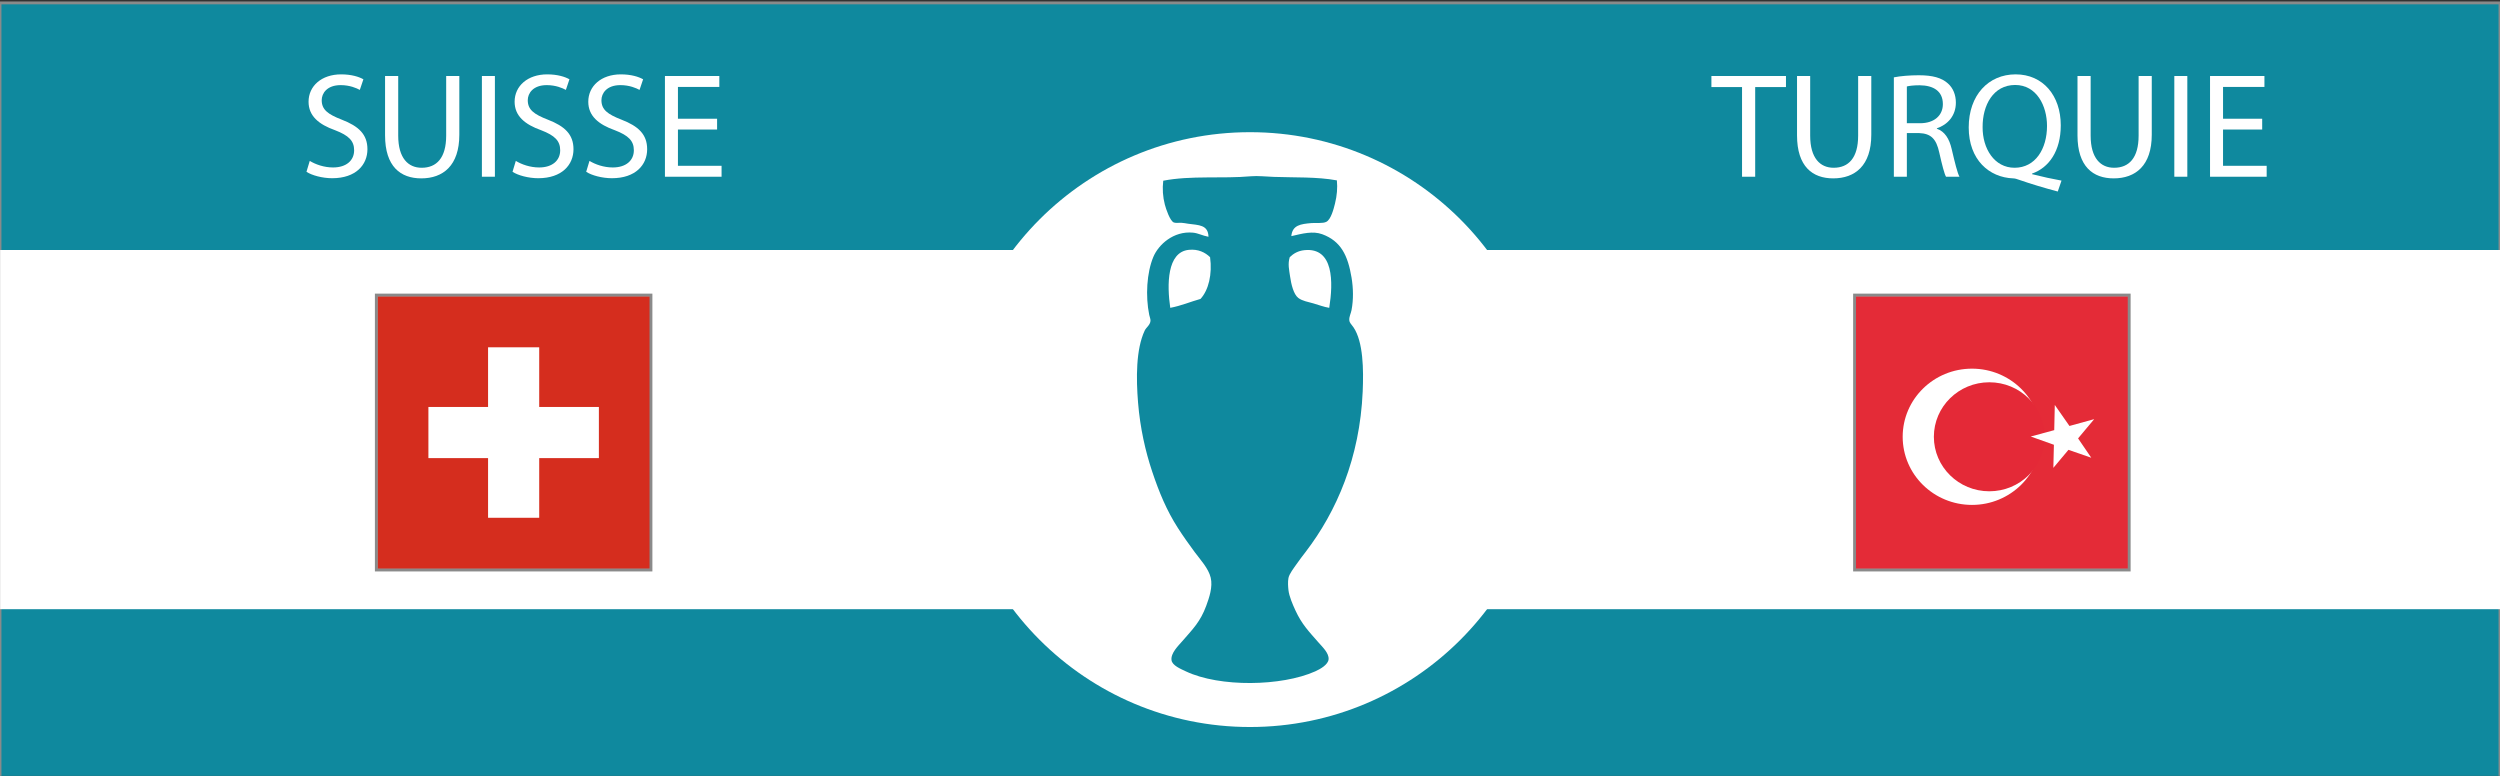 <?xml version="1.0" encoding="utf-8"?>
<!-- Generator: Adobe Illustrator 16.0.0, SVG Export Plug-In . SVG Version: 6.00 Build 0)  -->
<!DOCTYPE svg PUBLIC "-//W3C//DTD SVG 1.1//EN" "http://www.w3.org/Graphics/SVG/1.1/DTD/svg11.dtd">
<svg version="1.1" id="Fond_bleu" xmlns="http://www.w3.org/2000/svg" xmlns:xlink="http://www.w3.org/1999/xlink" x="0px" y="0px"
	 width="870px" height="270px" viewBox="0 0 870 270" enable-background="new 0 0 870 270" xml:space="preserve">
<rect x="0" y="0" width="870" height="270" fill="#333333" stroke="none"/>
<rect y="1" fill="#0F899E" stroke="#8A8A8A" stroke-miterlimit="10" width="870" height="270"/>
<rect x="0.042" y="87" fill="#FFFFFF" width="869.958" height="125"/>
<circle fill="#FFFFFF" cx="435" cy="149.5" r="103.5"/>
<path fill-rule="evenodd" clip-rule="evenodd" fill="#0F899E" d="M465.237,62.775c0.259,2.625,0.025,5.318-0.666,8.094
	c-0.448,1.802-1.384,5.482-2.993,6.32c-1.249,0.651-3.597,0.303-5.212,0.443c-3.698,0.322-6.632,0.684-6.985,4.546
	c3.896-0.904,7.48-1.869,10.756-0.666c6.476,2.379,8.915,7.338,10.2,15.079c0.623,3.753,0.69,7.668,0,11.31
	c-0.234,1.24-0.891,2.32-0.776,3.548c0.09,0.964,0.799,1.494,1.442,2.439c3.437,5.055,3.545,14.79,3.215,22.397
	c-1.002,23.083-9.074,41.692-19.847,55.771c-0.993,1.298-2.119,2.731-3.216,4.324c-0.92,1.336-2.48,3.297-2.771,4.767
	c-0.259,1.307-0.126,3.132,0,4.214c0.252,2.176,1.426,4.904,2.439,7.097c2.231,4.826,4.646,7.271,7.983,11.087
	c1.366,1.563,3.721,3.743,3.547,5.877c-0.15,1.861-2.868,3.413-4.656,4.214c-11.685,5.228-33.23,5.584-45.016,0
	c-1.879-0.891-4.734-2.056-4.989-3.881c-0.342-2.443,2.325-4.986,3.769-6.652c3.608-4.164,6.247-6.678,8.315-12.309
	c1.033-2.813,2.317-6.533,1.553-9.757c-0.773-3.258-3.633-6.286-5.545-8.87c-2.007-2.715-4.104-5.661-5.875-8.427
	c-3.946-6.152-6.565-12.486-8.981-19.735c-2.326-6.979-4.16-15.037-4.879-23.838c-0.686-8.395-0.782-18.617,2.329-25.169
	c0.482-1.018,1.862-1.868,1.995-3.327c0.056-0.606-0.296-1.385-0.443-2.106c-1.33-6.503-0.878-14.675,1.442-20.18
	c1.804-4.281,7.027-9.053,13.748-8.426c1.907,0.178,3.254,1.03,5.433,1.441c-0.108-4.232-3.425-4.039-7.097-4.546
	c-0.758-0.104-1.593-0.306-2.438-0.333c-0.931-0.028-1.898,0.164-2.549-0.11c-1.308-0.551-2.687-4.619-3.104-6.209
	c-0.71-2.699-0.888-5.56-0.555-8.315c9.686-1.882,20.393-0.637,30.6-1.553c2.204-0.197,5.268,0.122,7.873,0.222
	C450.291,61.825,458.336,61.481,465.237,62.775z M417.781,104.022c2.802-3.047,4.137-8.587,3.327-14.525
	c-1.71-1.661-4.135-2.89-7.429-2.55c-7.592,0.784-7.6,12.138-6.431,20.179C411.074,106.406,414.234,105.019,417.781,104.022z
	 M453.928,87.058c-2.168,0.224-3.778,1.146-5.101,2.439c-0.724,2.334-0.208,4.426,0.11,6.653c0.401,2.798,1.225,6.28,2.884,7.54
	c1.408,1.07,3.436,1.372,5.211,1.885c1.838,0.531,3.605,1.224,5.543,1.552C463.983,98.271,464.199,85.997,453.928,87.058z"/>
<g id="Turquie_4_">
	<path fill="#E42B37" d="M645.711,103.059h94.924v94.927h-94.924V103.059z"/>
	<path fill="#FFFFFF" d="M710.372,152.001c0,13.093-10.798,23.708-24.12,23.708s-24.121-10.615-24.121-23.708
		c0-13.097,10.799-23.709,24.121-23.709S710.372,138.906,710.372,152.001z"/>
	<path fill="#E42937" d="M711.579,152c0,10.474-8.64,18.967-19.297,18.967s-19.296-8.493-19.296-18.967
		c0-10.477,8.639-18.968,19.296-18.968S711.579,141.523,711.579,152L711.579,152z"/>
	<path fill="#FFFFFF" d="M715.068,140.925l-0.194,8.765l-8.177,2.22l8.062,2.869l-0.196,8.037l5.258-6.276l7.941,2.756l-4.594-6.736
		l5.606-6.696l-8.605,2.372L715.068,140.925L715.068,140.925z"/>
</g>
<rect x="645.389" y="102.683" fill="none" stroke="#8A8A8A" stroke-miterlimit="10" width="95.568" height="95.678"/>
<g id="Suisse_1_">
	<path fill="#D52D1E" d="M131.288,103.062h94.921v94.921h-94.921V103.062z"/>
	<g>
		<path fill="#FFFFFF" d="M149.086,141.625h59.324v17.797h-59.324V141.625z"/>
		<path fill="#FFFFFF" d="M169.849,120.861h17.796v59.325h-17.796V120.861z"/>
	</g>
</g>
<rect x="130.964" y="102.683" fill="none" stroke="#8A8A8A" stroke-miterlimit="10" width="95.568" height="95.678"/>
<g>
	<path fill="#FFFFFF" d="M606.23,30.299h-10.66v-3.848h25.949v3.848h-10.713V61.5h-4.576V30.299z"/>
	<path fill="#FFFFFF" d="M629.942,26.451v20.749c0,7.853,3.484,11.181,8.165,11.181c5.199,0,8.527-3.432,8.527-11.181V26.451h4.576
		v20.437c0,10.764-5.668,15.185-13.26,15.185c-7.177,0-12.585-4.108-12.585-14.977V26.451H629.942z"/>
	<path fill="#FFFFFF" d="M659.062,26.919c2.288-0.468,5.564-0.729,8.685-0.729c4.836,0,7.956,0.884,10.141,2.86
		c1.768,1.56,2.756,3.952,2.756,6.656c0,4.628-2.912,7.696-6.604,8.944v0.156c2.704,0.936,4.316,3.432,5.148,7.072
		c1.144,4.888,1.976,8.268,2.704,9.62h-4.681c-0.571-0.988-1.352-4.004-2.34-8.372c-1.04-4.836-2.912-6.656-7.021-6.813h-4.264V61.5
		h-4.524V26.919z M663.586,42.883h4.628c4.836,0,7.904-2.652,7.904-6.656c0-4.524-3.276-6.5-8.061-6.552
		c-2.184,0-3.744,0.208-4.472,0.416V42.883z"/>
	<path fill="#FFFFFF" d="M716.105,66.648c-4.731-1.248-9.359-2.652-13.416-4.057c-0.729-0.26-1.456-0.52-2.132-0.52
		c-8.32-0.313-15.444-6.448-15.444-17.733c0-11.232,6.863-18.46,16.328-18.46c9.517,0,15.705,7.384,15.705,17.732
		c0,8.996-4.16,14.769-9.984,16.797v0.208c3.483,0.884,7.279,1.716,10.244,2.236L716.105,66.648z M712.361,43.819
		c0-7.021-3.64-14.249-11.076-14.249c-7.645,0-11.389,7.072-11.336,14.665c-0.053,7.437,4.056,14.145,11.128,14.145
		C708.306,58.38,712.361,51.828,712.361,43.819z"/>
	<path fill="#FFFFFF" d="M727.545,26.451v20.749c0,7.853,3.484,11.181,8.164,11.181c5.2,0,8.528-3.432,8.528-11.181V26.451h4.576
		v20.437c0,10.764-5.668,15.185-13.261,15.185c-7.176,0-12.584-4.108-12.584-14.977V26.451H727.545z"/>
	<path fill="#FFFFFF" d="M761.188,26.451V61.5h-4.524V26.451H761.188z"/>
	<path fill="#FFFFFF" d="M787.24,45.067h-13.624v12.637h15.185V61.5h-19.709V26.451h18.929v3.796h-14.404v11.076h13.624V45.067z"/>
</g>
<g>
	<path fill="#FFFFFF" d="M107.795,55.988c2.028,1.248,4.992,2.288,8.112,2.288c4.628,0,7.332-2.444,7.332-5.98
		c0-3.276-1.872-5.148-6.604-6.969c-5.72-2.028-9.256-4.992-9.256-9.932c0-5.46,4.524-9.516,11.336-9.516
		c3.588,0,6.188,0.832,7.749,1.716l-1.248,3.692c-1.145-0.624-3.484-1.664-6.656-1.664c-4.784,0-6.604,2.86-6.604,5.252
		c0,3.276,2.132,4.888,6.968,6.76c5.928,2.288,8.944,5.148,8.944,10.296c0,5.408-4.004,10.088-12.272,10.088
		c-3.38,0-7.072-0.988-8.944-2.236L107.795,55.988z"/>
	<path fill="#FFFFFF" d="M138.579,26.451v20.749c0,7.853,3.484,11.181,8.164,11.181c5.2,0,8.528-3.432,8.528-11.181V26.451h4.576
		v20.437c0,10.764-5.668,15.185-13.261,15.185c-7.176,0-12.584-4.108-12.584-14.977V26.451H138.579z"/>
	<path fill="#FFFFFF" d="M172.223,26.451V61.5h-4.524V26.451H172.223z"/>
	<path fill="#FFFFFF" d="M179.502,55.988c2.028,1.248,4.992,2.288,8.112,2.288c4.628,0,7.332-2.444,7.332-5.98
		c0-3.276-1.872-5.148-6.604-6.969c-5.72-2.028-9.256-4.992-9.256-9.932c0-5.46,4.524-9.516,11.336-9.516
		c3.588,0,6.188,0.832,7.749,1.716l-1.248,3.692c-1.145-0.624-3.484-1.664-6.656-1.664c-4.784,0-6.604,2.86-6.604,5.252
		c0,3.276,2.132,4.888,6.968,6.76c5.928,2.288,8.944,5.148,8.944,10.296c0,5.408-4.004,10.088-12.272,10.088
		c-3.38,0-7.072-0.988-8.944-2.236L179.502,55.988z"/>
	<path fill="#FFFFFF" d="M205.138,55.988c2.028,1.248,4.992,2.288,8.112,2.288c4.628,0,7.332-2.444,7.332-5.98
		c0-3.276-1.872-5.148-6.604-6.969c-5.72-2.028-9.256-4.992-9.256-9.932c0-5.46,4.524-9.516,11.336-9.516
		c3.588,0,6.188,0.832,7.749,1.716l-1.248,3.692c-1.145-0.624-3.484-1.664-6.656-1.664c-4.784,0-6.604,2.86-6.604,5.252
		c0,3.276,2.132,4.888,6.968,6.76c5.928,2.288,8.944,5.148,8.944,10.296c0,5.408-4.004,10.088-12.272,10.088
		c-3.38,0-7.072-0.988-8.944-2.236L205.138,55.988z"/>
	<path fill="#FFFFFF" d="M249.546,45.067h-13.624v12.637h15.185V61.5h-19.709V26.451h18.929v3.796h-14.404v11.076h13.624V45.067z"/>
</g>
</svg>
